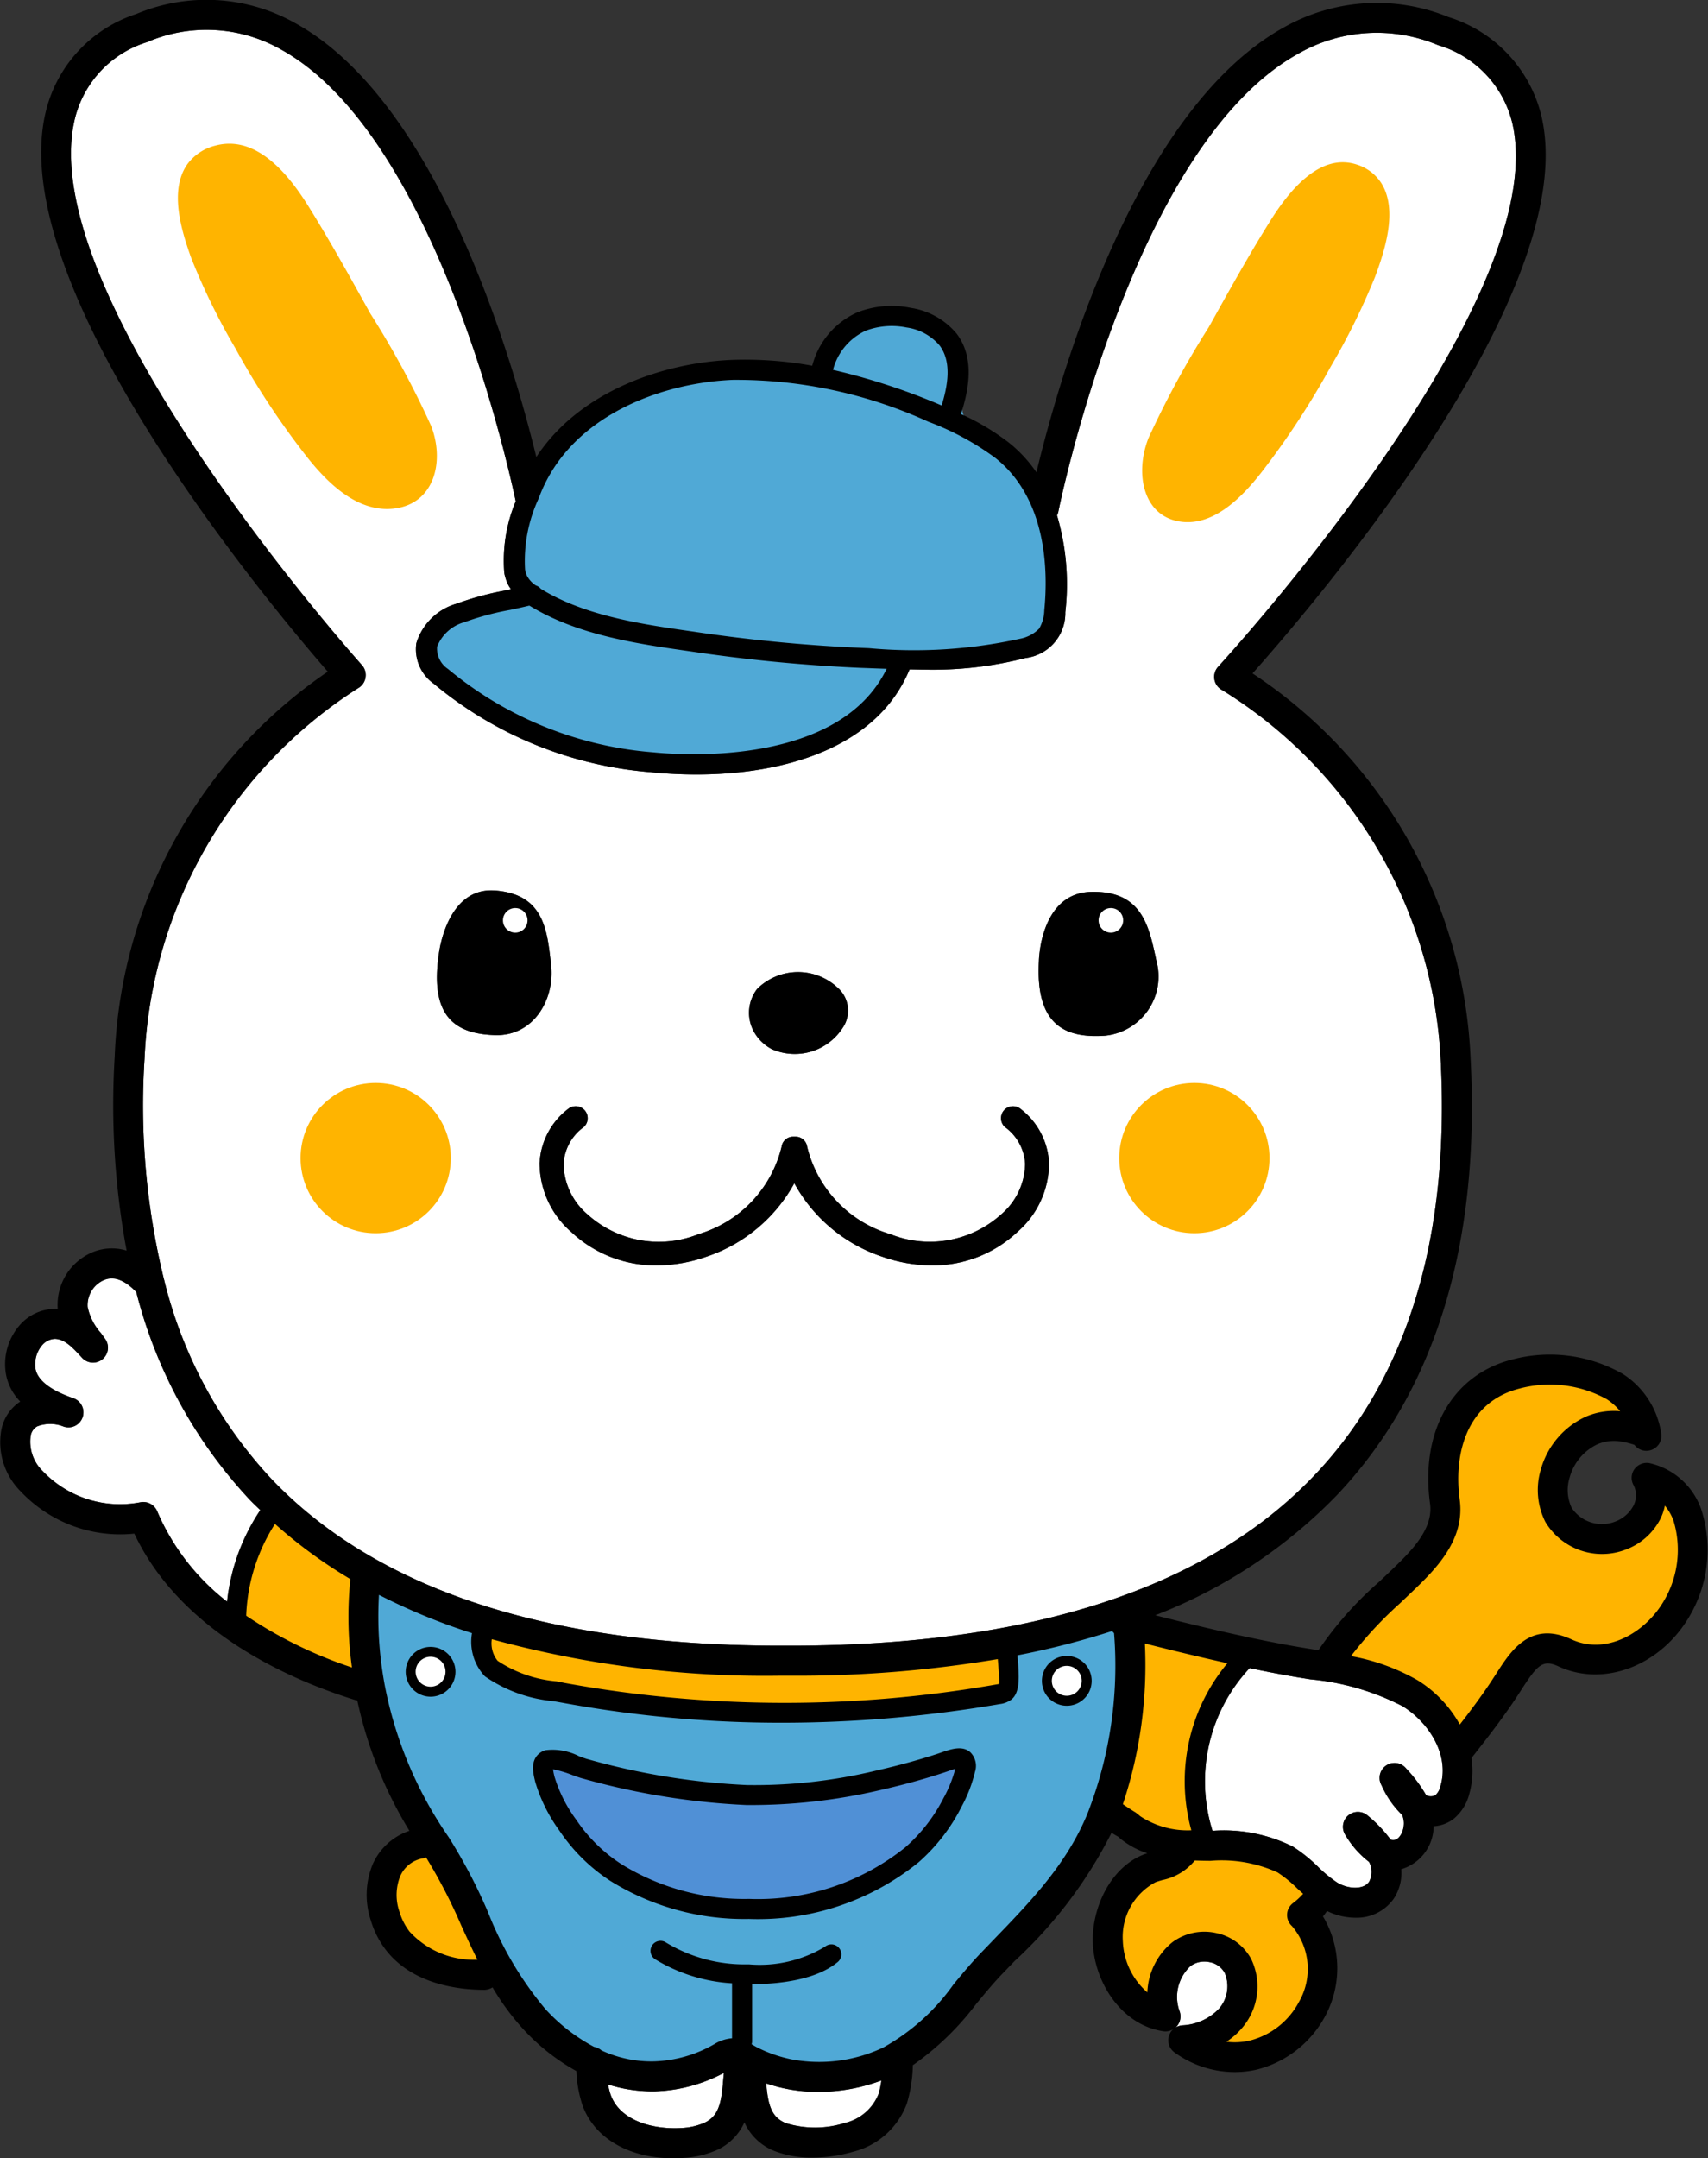 <svg id="レイヤー_1" data-name="レイヤー 1" xmlns="http://www.w3.org/2000/svg" viewBox="0 0 91.446 115.528"><rect x="0" y="0" width="91.446" height="115.528" fill="#333333" stroke="none"/><defs><style>.cls-1{fill:#fff;}.cls-2{fill:#ffb400;}.cls-3{fill:#50a9d6;}.cls-4{fill:#5090d6;}</style></defs><path class="cls-1" d="M59.55,87.307a43.47,43.47,0,0,1-5.07,1.3c0,.073.011.156.018.251.081.979.107,1.756-.349,2.119a1.28,1.28,0,0,1-.61.238,69.288,69.288,0,0,1-11.662,1,64.612,64.612,0,0,1-11.8-1.076l-.458-.081a7.64,7.64,0,0,1-3.653-1.326,2.692,2.692,0,0,1-.692-2.311,32.928,32.928,0,0,1-4.981-2.05,19.981,19.981,0,0,0,.311,4.841,21.33,21.33,0,0,0,3.434,8.137,28.717,28.717,0,0,1,2.108,4.022,18.635,18.635,0,0,0,3.064,5.172,9.69,9.69,0,0,0,2.606,2.023.821.821,0,0,1,.4.191,6.327,6.327,0,0,0,2.808.587,6.858,6.858,0,0,0,3.233-.924,2.113,2.113,0,0,1,.947-.312v-2.943a8.907,8.907,0,0,1-4.1-1.276.535.535,0,1,1,.577-.9,8.109,8.109,0,0,0,4.332,1.162h.1a6.749,6.749,0,0,0,4.069-.948.534.534,0,1,1,.681.823c-1.143.947-3.071,1.176-4.585,1.191v3.076a.5.5,0,0,1-.027.134l.025.014c.1.061.219.13.363.2a7.354,7.354,0,0,0,1.74.593,7.993,7.993,0,0,0,4.926-.635,11.383,11.383,0,0,0,3.764-3.386c.474-.572.95-1.145,1.462-1.677l.656-.681c2.028-2.1,3.943-4.077,5.05-6.781a21.738,21.738,0,0,0,1.426-9.653A.777.777,0,0,1,59.55,87.307Zm-36.5,3.513a1.332,1.332,0,1,1,1.333-1.332A1.333,1.333,0,0,1,23.053,90.82ZM52.2,94.843a7.575,7.575,0,0,1-.712,1.851,9.855,9.855,0,0,1-2.314,2.995A13.663,13.663,0,0,1,40.1,102.72a13.591,13.591,0,0,1-7.417-2.033,9.528,9.528,0,0,1-2.724-2.682,8.622,8.622,0,0,1-1.3-2.612c-.114-.467-.277-1.132.22-1.538l0,0a.952.952,0,0,1,.317-.166,3.09,3.09,0,0,1,1.813.324c.184.067.349.128.466.158a37.683,37.683,0,0,0,8.506,1.382,27.728,27.728,0,0,0,6.912-.769c1.207-.276,2.291-.572,3.313-.908l.183-.064c.506-.176,1.128-.395,1.563-.016A1.03,1.03,0,0,1,52.2,94.843Zm4.911-3.537a1.332,1.332,0,1,1,1.333-1.332A1.332,1.332,0,0,1,57.115,91.306Z"/><path class="cls-1" d="M42.049,111.8a8.79,8.79,0,0,1-1.033-.281l.005.061c.1,1.133.292,1.761,1.051,2.068a5.306,5.306,0,0,0,3.158-.012,2.57,2.57,0,0,0,1.8-1.542,4.191,4.191,0,0,0,.151-.731,9.782,9.782,0,0,1-3.358.614A8.864,8.864,0,0,1,42.049,111.8Z"/><path class="cls-1" d="M23.053,88.691a.8.8,0,1,0,.8.8A.8.8,0,0,0,23.053,88.691Z"/><path class="cls-1" d="M57.115,89.177a.8.8,0,1,0,.8.8A.8.8,0,0,0,57.115,89.177Z"/><path class="cls-1" d="M50.54,94.889c-1.055.348-2.171.654-3.409.936a30.457,30.457,0,0,1-7.175.8,38.72,38.72,0,0,1-8.746-1.415c-.142-.036-.343-.107-.566-.189a5.93,5.93,0,0,0-1.036-.308,3.663,3.663,0,0,0,.081.4,7.567,7.567,0,0,0,1.162,2.3,8.426,8.426,0,0,0,2.423,2.381A12.514,12.514,0,0,0,40.1,101.65a12.622,12.622,0,0,0,8.37-2.763,8.836,8.836,0,0,0,2.064-2.673,6.887,6.887,0,0,0,.607-1.525c-.137.037-.3.094-.4.129Z"/><path class="cls-1" d="M34.882,111.95a7.931,7.931,0,0,1-2.327-.369,3.791,3.791,0,0,0,.128.517c.467,1.4,2.241,1.905,3.8,1.811a3.477,3.477,0,0,0,1.241-.284c.7-.332.875-.946.975-2.038l.055-.627a8.43,8.43,0,0,1-3.7.988C35,111.95,34.938,111.95,34.882,111.95Z"/><path class="cls-1" d="M46.038,35.749a87.518,87.518,0,0,1-9.1-.885c-2.815-.4-6-.859-8.579-2.437l-.015-.009c-.339.08-.68.158-1.021.229a14.741,14.741,0,0,0-2.451.656,2.2,2.2,0,0,0-1.47,1.32,1.319,1.319,0,0,0,.586,1.188,19.565,19.565,0,0,0,10.968,4.46c1.7.172,10,.712,12.516-4.47-.33-.012-.661-.023-.988-.036Z"/><path class="cls-1" d="M22.814,99.423a.723.723,0,0,1-.128.038,1.621,1.621,0,0,0-1.264.975,2.7,2.7,0,0,0-.042,1.869,3.277,3.277,0,0,0,.56,1.1,4.662,4.662,0,0,0,3.621,1.484c-.308-.617-.595-1.239-.876-1.855A28.524,28.524,0,0,0,22.814,99.423Z"/><path class="cls-1" d="M50.415,21.705c.3-.974.576-2.3-.11-3.215a2.832,2.832,0,0,0-1.765-.961,3.956,3.956,0,0,0-2.185.17A3.182,3.182,0,0,0,44.6,19.8a34.64,34.64,0,0,1,5.555,1.795C50.238,21.628,50.327,21.668,50.415,21.705Z"/><path class="cls-1" d="M28.213,30.82a1.436,1.436,0,0,0,.477.52.563.563,0,0,1,.267.18l.014.009c2.372,1.453,5.433,1.892,8.133,2.278a85.694,85.694,0,0,0,8.978.872l.447.018a26.427,26.427,0,0,0,8.063-.5,1.95,1.95,0,0,0,1.043-.545,2.006,2.006,0,0,0,.277-.98c.208-2.1.144-5.963-2.62-8.158a14.679,14.679,0,0,0-3.591-1.94,24.769,24.769,0,0,0-10.463-2.24c-3.767.152-8.746,1.9-10.38,6.31a7.924,7.924,0,0,0-.747,3.844A1.5,1.5,0,0,0,28.213,30.82Z"/><path class="cls-1" d="M18.76,84.525a25.625,25.625,0,0,1-4.038-2.954,9.763,9.763,0,0,0-1.541,4.916,23.264,23.264,0,0,0,5.662,2.768A19.643,19.643,0,0,1,18.76,84.525Z"/><path class="cls-1" d="M13.357,80.255a25.421,25.421,0,0,1-6.06-11.1c-.907-.951-1.5-.733-1.731-.645a1.466,1.466,0,0,0-.873,1.447,3.041,3.041,0,0,0,.716,1.4l.217.3a.8.8,0,0,1-1.247,1c-.463-.5-.883-.979-1.428-1a.943.943,0,0,0-.709.356,1.6,1.6,0,0,0-.35,1.2c.108.807,1.163,1.327,2.03,1.622a.8.8,0,1,1-.514,1.518A1.92,1.92,0,0,0,1.99,76.35a.714.714,0,0,0-.349.516,2.191,2.191,0,0,0,.635,1.867A5.72,5.72,0,0,0,7.5,80.416a.807.807,0,0,1,.915.481,12.16,12.16,0,0,0,3.74,4.831,10.837,10.837,0,0,1,1.78-4.9C13.745,80.636,13.544,80.451,13.357,80.255Z"/><path class="cls-1" d="M77.132,56.705a24.721,24.721,0,0,0-11.7-19.766.8.8,0,0,1-.211-1.251c.18-.2,17.991-19.6,15.743-29.118A5.766,5.766,0,0,0,76.99,2.415a8.462,8.462,0,0,0-7.492.464C60.637,7.8,56.7,27.181,56.666,27.377a.828.828,0,0,1-.074.206,13.044,13.044,0,0,1,.445,5.189,2.419,2.419,0,0,1-2.123,2.449,19.993,19.993,0,0,1-5.416.623c-.267,0-.533-.009-.8-.013-1.711,4.159-6.636,5.627-11.415,5.627a24.34,24.34,0,0,1-2.447-.124,20.725,20.725,0,0,1-11.62-4.742,2.26,2.26,0,0,1-.926-2.159,3.159,3.159,0,0,1,2.149-2.118A16.075,16.075,0,0,1,27.08,31.6c.093-.019.185-.042.278-.062a1.82,1.82,0,0,1-.181-.3A2.445,2.445,0,0,1,27,30.674h0a8.216,8.216,0,0,1,.612-3.841C27,23.956,23.074,7.094,15.057,2.657a8.061,8.061,0,0,0-7.187-.4A5.717,5.717,0,0,0,4.005,6.369C1.735,15.893,19.2,35.4,19.377,35.6a.8.8,0,0,1,.194.671.8.8,0,0,1-.4.569A24.776,24.776,0,0,0,7.74,56.646,39.122,39.122,0,0,0,8.778,68.482a.868.868,0,0,1,.027.1A23.906,23.906,0,0,0,14.518,79.15c5.594,5.886,14.655,8.894,26.942,8.941h1.213c12.7-.059,22.025-3.134,27.725-9.144C75.367,73.71,77.631,66.227,77.132,56.705Zm-36.6-3.766a3.113,3.113,0,0,1,4.324-.058A1.632,1.632,0,0,1,45.13,55a3.052,3.052,0,0,1-3.791,1.163,2.306,2.306,0,0,1-.866-.762A2.092,2.092,0,0,1,40.536,52.939ZM26.5,55.409c-2.04-.065-3.511-.9-3.009-4.322,0,0,.385-3.612,3.012-3.419s2.8,2.129,3,4S28.537,55.473,26.5,55.409ZM54.485,65.933a6.607,6.607,0,0,1-4.589,1.8,8.11,8.11,0,0,1-2.648-.462,8.4,8.4,0,0,1-4.719-3.935,8.4,8.4,0,0,1-4.716,3.934,8.127,8.127,0,0,1-2.649.463,6.605,6.605,0,0,1-4.591-1.8,4.888,4.888,0,0,1-1.682-3.683,3.886,3.886,0,0,1,1.569-2.925.642.642,0,0,1,.8,1A2.6,2.6,0,0,0,30.174,62.3,3.622,3.622,0,0,0,31.45,65,5.7,5.7,0,0,0,37.4,66.061a6.469,6.469,0,0,0,4.451-4.684.618.618,0,0,1,.624-.534l.009,0a.426.426,0,0,1,.051,0,.4.4,0,0,1,.049,0l.009,0a.624.624,0,0,1,.624.533,6.474,6.474,0,0,0,4.456,4.686A5.71,5.71,0,0,0,53.608,65a3.632,3.632,0,0,0,1.278-2.7A2.611,2.611,0,0,0,53.8,60.33a.642.642,0,0,1,.8-1,3.884,3.884,0,0,1,1.567,2.925A4.888,4.888,0,0,1,54.485,65.933Zm4.668-10.491c-2.118.139-3.722-.549-3.53-4,0,0,.053-3.634,2.792-3.7s3.1,1.84,3.495,3.681A3.183,3.183,0,0,1,59.153,55.442Z"/><path class="cls-1" d="M65.715,89.033c-1.49-.331-2.965-.688-4.419-1.055a23.555,23.555,0,0,1-1.177,8.6c.221.149.44.3.67.436a3.228,3.228,0,0,1,.259.208,4.611,4.611,0,0,0,2.736.756A9.869,9.869,0,0,1,65.715,89.033Z"/><path class="cls-1" d="M68.911,102.463a.8.8,0,0,1,.323-.6,3.669,3.669,0,0,0,.536-.494c-.1-.09-.2-.18-.3-.27a6.771,6.771,0,0,0-1.071-.874,7.249,7.249,0,0,0-3.6-.619q-.414,0-.829-.018a3.006,3.006,0,0,1-1.734,1.046c-.13.038-.257.076-.372.118a3.322,3.322,0,0,0-1.746,3.163,3.825,3.825,0,0,0,1.312,2.733,3.635,3.635,0,0,1,1.343-2.688,2.885,2.885,0,0,1,2.362-.485,2.756,2.756,0,0,1,1.855,1.387,3.4,3.4,0,0,1-.505,3.709,3.8,3.8,0,0,1-.823.719,3.538,3.538,0,0,0,1.274-.069,4.122,4.122,0,0,0,2.588-2.02,3.536,3.536,0,0,0-.351-4.1A.8.8,0,0,1,68.911,102.463Z"/><path class="cls-1" d="M65.571,105.607a1.158,1.158,0,0,0-.788-.57,1.352,1.352,0,0,0-.3-.033,1.233,1.233,0,0,0-.743.236,2.251,2.251,0,0,0-.581,2.426.807.807,0,0,1-.136.779c-.025.029-.052.056-.079.084a.78.78,0,0,1,.353-.115,2.9,2.9,0,0,0,1.97-.886A1.827,1.827,0,0,0,65.571,105.607Z"/><path class="cls-1" d="M75.068,91.315a13.494,13.494,0,0,0-4.914-1.424l-.623-.1c-.879-.147-1.755-.316-2.626-.5A8.878,8.878,0,0,0,64.917,98a8.311,8.311,0,0,1,4.307.848,8.2,8.2,0,0,1,1.337,1.073,7.047,7.047,0,0,0,1.028.847c.555.341,1.393.412,1.71-.036a1.139,1.139,0,0,0,0-1.066,5.03,5.03,0,0,1-1.266-1.435.8.8,0,0,1,1.21-1.029,7.076,7.076,0,0,1,1.216,1.276.45.45,0,0,0,.227.011c.311-.078.548-.636.46-1.087a1.692,1.692,0,0,0-.065-.239,5.038,5.038,0,0,1-1.113-1.6.8.8,0,0,1,1.316-.9,7.577,7.577,0,0,1,1.073,1.431.532.532,0,0,0,.5,0,.958.958,0,0,0,.274-.512C77.617,93.9,76.462,92.159,75.068,91.315Z"/><path class="cls-1" d="M30.27,90.089a65.669,65.669,0,0,0,23.09.07.874.874,0,0,0,.14-.031c.02-.118-.044-.892-.067-1.183,0-.051-.007-.093-.011-.14A64.846,64.846,0,0,1,42.3,89.7h-.55a55.349,55.349,0,0,1-15.422-1.951,1.486,1.486,0,0,0,.312,1.161A6.722,6.722,0,0,0,29.8,90Z"/><path class="cls-1" d="M89.134,80.6a2.812,2.812,0,0,1-.265.756,3.422,3.422,0,0,1-1.807,1.588,3.536,3.536,0,0,1-4.33-1.478,3.81,3.81,0,0,1-.24-2.8,4.418,4.418,0,0,1,2.392-2.822,3.833,3.833,0,0,1,1.855-.3,3.144,3.144,0,0,0-.719-.644,6.316,6.316,0,0,0-4.671-.567c-2.859.727-3.525,3.548-3.2,5.946.3,2.193-1.344,3.774-2.545,4.929l-.662.629a20.7,20.7,0,0,0-2.614,2.818A11.143,11.143,0,0,1,75.9,89.942a6.5,6.5,0,0,1,2.257,2.368c.555-.715,1.13-1.483,1.659-2.274l.3-.461c.767-1.2,1.809-2.84,4.013-1.825,1.88.867,3.92-.36,4.89-1.951a5.375,5.375,0,0,0,.566-4.428A2.8,2.8,0,0,0,89.134,80.6Z"/><path class="cls-2" d="M13.448,82.7l.6-1.291a1.014,1.014,0,0,1,.333-.459c.358-.225.808.061,1.141.322a16.248,16.248,0,0,0,2.942,1.837,1.771,1.771,0,0,1,.729.511,1.62,1.62,0,0,1,.222.7,25.639,25.639,0,0,1,.253,5.339.339.339,0,0,1-.048.187.311.311,0,0,1-.192.1,2.933,2.933,0,0,1-1.644-.3,19.111,19.111,0,0,1-4.793-2.563C11.808,86.109,12.946,83.779,13.448,82.7Z"/><path class="cls-2" d="M25.938,88.831c.464,1.017,1.746,1.307,2.853,1.466,8.128,1.163,16.445,1.986,24.514.47a.988.988,0,0,0,.574-.245.921.921,0,0,0,.167-.646,5.593,5.593,0,0,0-.173-1.287.6.6,0,0,0-.221-.387.633.633,0,0,0-.405-.045c-1.974.213-3.947.44-5.927.579A66.667,66.667,0,0,1,28.6,87.419c-.507-.11-2.049-.764-2.5-.565C25.549,87.092,25.745,88.407,25.938,88.831Z"/><path class="cls-2" d="M66.042,88.038a.888.888,0,0,1,.476.143.6.6,0,0,1,.126.673,2,2,0,0,1-.428.59A8.165,8.165,0,0,0,64.2,93.32a14.132,14.132,0,0,0,.4,5.542c-1.528.424-3.092-.483-4.335-1.466a2.011,2.011,0,0,1-.727-.86,2.227,2.227,0,0,1,.156-1.366,17.157,17.157,0,0,0,.7-7.181c-.062-.537-.377-1.132.167-1.215.414-.064,1.35.451,1.772.567A22.857,22.857,0,0,0,66.042,88.038Z"/><path class="cls-2" d="M21.3,99.317a3.107,3.107,0,0,0-.741,3.041,4.091,4.091,0,0,0,2.082,2.428,6.04,6.04,0,0,0,3.2.582.632.632,0,0,0,.413-.135.5.5,0,0,0,.122-.344,2.026,2.026,0,0,0-.311-.96c-.726-1.387-1.5-2.759-2.18-4.17-.22-.456-.326-.784-.856-.951A1.746,1.746,0,0,0,21.3,99.317Z"/><path class="cls-3" d="M19.524,84.411a13.011,13.011,0,0,1,5.169,1.8,1.966,1.966,0,0,1,.752.682,4.154,4.154,0,0,1,.251,1.089,2.885,2.885,0,0,0,1.62,1.847,8.1,8.1,0,0,0,2.453.62,81.613,81.613,0,0,0,23.065.157,1.357,1.357,0,0,0,1.046-.5c.31-.544-.187-1.37.264-1.8a1.123,1.123,0,0,1,.462-.226l4.539-1.4a.922.922,0,0,1,.757-.01.888.888,0,0,1,.315.626,23.749,23.749,0,0,1-.028,6.549,12.67,12.67,0,0,1-.432,2.58,12.7,12.7,0,0,1-2.947,4.428l-5.921,6.636a13.175,13.175,0,0,1-2.336,2.223,8.845,8.845,0,0,1-6.676,1.046,12.251,12.251,0,0,0-3.168-.484,10.1,10.1,0,0,0-1.656.315c-1.846.436-3.915.612-5.525-.39a30.9,30.9,0,0,1-2.792-2.588,11.737,11.737,0,0,1-1.357-1.1,6.229,6.229,0,0,1-.993-1.742,53.3,53.3,0,0,0-3.426-6.491,18.094,18.094,0,0,1-1.522-2.745,22.694,22.694,0,0,1-.824-3.016c-.344-1.393-1.1-2.807-1.315-4.211A24.111,24.111,0,0,1,19.524,84.411Z"/><path class="cls-4" d="M31.364,94.544a31.706,31.706,0,0,0,18.561.016,3.406,3.406,0,0,1,1.517-.236,2.064,2.064,0,0,1-.308,1.557,9.321,9.321,0,0,1-2.9,3.909c-.474.309-1,.528-1.5.794-.455.241-.89.522-1.364.72a7.405,7.405,0,0,1-1.785.435,26.13,26.13,0,0,1-2.93.258,15.762,15.762,0,0,1-2.815-.132,14.589,14.589,0,0,1-4.3-1.428,9.657,9.657,0,0,1-2.4-1.587,6.356,6.356,0,0,1-1.772-3.089c-.08-.333-.376-1.346-.058-1.572C29.724,93.894,30.943,94.414,31.364,94.544Z"/><circle class="cls-1" cx="23.054" cy="89.488" r="0.954"/><circle class="cls-1" cx="57.116" cy="89.974" r="1.016"/><path class="cls-2" d="M12.6,18.641a34.965,34.965,0,0,1-2.376-4.865C9.7,12.3,9.042,10.151,10.052,8.759a2.654,2.654,0,0,1,1.47-.963C13.7,7.205,15.406,9.275,16.487,11c1.176,1.88,2.252,3.827,3.332,5.771a48.927,48.927,0,0,1,3.271,6.046c.726,1.9.16,4.15-1.987,4.406-1.949.232-3.565-1.352-4.723-2.833A42.387,42.387,0,0,1,12.6,18.641Z"/><path class="cls-2" d="M71.253,19.613a36.59,36.59,0,0,0,2.363-4.784c.543-1.458,1.224-3.583.352-5.006a2.422,2.422,0,0,0-1.308-1.01c-1.969-.66-3.615,1.352-4.67,3.042-1.15,1.84-2.21,3.751-3.273,5.658a50.716,50.716,0,0,0-3.227,5.935c-.738,1.87-.306,4.141,1.651,4.465,1.776.295,3.316-1.234,4.434-2.677A43.124,43.124,0,0,0,71.253,19.613Z"/><path class="cls-3" d="M45.4,17.807a4.542,4.542,0,0,1,2.4-.995,3.765,3.765,0,0,1,2.955.685,3.71,3.71,0,0,1,.83,3.6,1.771,1.771,0,0,0-.014,1.089,1.9,1.9,0,0,0,.752.7,10.232,10.232,0,0,1,4.433,10.459A1.77,1.77,0,0,1,56,34.618a2.072,2.072,0,0,1-.729.184q-3.088.39-6.2.542a1.614,1.614,0,0,0-.588.1c-.548.247-.579.952-.74,1.507a4.213,4.213,0,0,1-2.926,2.438,22.521,22.521,0,0,0-3.824,1.254,4.758,4.758,0,0,1-.863.43,3.234,3.234,0,0,1-.968.1A29.552,29.552,0,0,1,25.644,37.8a4.6,4.6,0,0,1-2.068-1.745,4.585,4.585,0,0,1-.342-2.115.906.906,0,0,1,.109-.529A1.025,1.025,0,0,1,24,33.082l3.133-.691c.372-.082.818-.238.867-.6a.981.981,0,0,0-.12-.487c-.881-2.126.311-4.492,1.643-6.4a12.328,12.328,0,0,1,2.306-2.627c2.426-1.946,5.842-2.247,9.019-2.294a23.516,23.516,0,0,0,3.573-.021A2.9,2.9,0,0,1,45.4,17.807Z"/><path class="cls-2" d="M74.23,85.464c1.376-1.427,2.828-3.014,3.013-4.987.077-.822-.077-1.651-.023-2.475a5.052,5.052,0,0,1,3.947-4.49,8.374,8.374,0,0,1,1.629-.119,7.567,7.567,0,0,1,1.918.188,4.426,4.426,0,0,1,3.018,2.827c-.824.294-1.8-.04-2.578.367a3,3,0,0,0-.985,1.028,5.985,5.985,0,0,0-.988,1.889,2.025,2.025,0,0,0,.48,1.982,2.235,2.235,0,0,0,1.186.486,3.541,3.541,0,0,0,2.5-.53A2.6,2.6,0,0,0,88.49,79.4c.555-.125,1,.443,1.28.938a6.263,6.263,0,0,1,.879,2.148,6.5,6.5,0,0,1-1.14,3.888,4.476,4.476,0,0,1-1.186,1.57,4.154,4.154,0,0,1-1.917.612,8.446,8.446,0,0,1-2.975-.009,2.184,2.184,0,0,0-.983-.1,1.63,1.63,0,0,0-.631.369,9.575,9.575,0,0,0-2.506,3.214,3.662,3.662,0,0,1-.514.888.984.984,0,0,1-.915.356c-.539-.126-.723-.774-.985-1.261a4.218,4.218,0,0,0-2.658-1.8c-.617-.181-3.568-.675-3.279-1.482.041-.115.577-.477.69-.592.282-.291.562-.584.843-.875Z"/><path class="cls-2" d="M64.392,98.774a12.467,12.467,0,0,1,3.041.127,3.852,3.852,0,0,1,1.779.819,4.318,4.318,0,0,1,.475.509,1.785,1.785,0,0,1,.527,1.625,2.058,2.058,0,0,0-.219.6,1.162,1.162,0,0,0,.15.486A7.034,7.034,0,0,1,70.6,105.5a3.34,3.34,0,0,1-.026.848,2.647,2.647,0,0,1-.257.677,4.948,4.948,0,0,1-2.568,2.4,8.294,8.294,0,0,1-1.79.388,2.2,2.2,0,0,1-1.678-.215.286.286,0,0,1-.137-.241c.019-.132.176-.184.3-.217a2.947,2.947,0,0,0,1.469-.845,2.2,2.2,0,0,0,.591-1.568,3.7,3.7,0,0,0-.748-1.779,1.48,1.48,0,0,0-.366-.424,1.456,1.456,0,0,0-.579-.194c-.312-.055-.625-.1-.94-.139a1.347,1.347,0,0,0-.7.045,1.287,1.287,0,0,0-.6.8,6.872,6.872,0,0,0-.4,2.763,2.163,2.163,0,0,1-1.5-.991,4.485,4.485,0,0,1-1.22-2.21,4.113,4.113,0,0,1,.07-1.144,4.469,4.469,0,0,1,1.369-2.964c.561-.427,1.315-.568,1.831-1.049A2.243,2.243,0,0,1,64.392,98.774Z"/><path d="M29.506,51.667c-.206-1.87-.378-3.8-3-4s-3.012,3.419-3.012,3.419c-.5,3.419.969,4.257,3.009,4.322S29.712,53.538,29.506,51.667Zm28.909-3.93c-2.739.069-2.792,3.7-2.792,3.7-.192,3.453,1.412,4.141,3.53,4a3.183,3.183,0,0,0,2.757-4.024C61.518,49.577,61.154,47.667,58.415,47.737Zm-17.076,8.43A3.052,3.052,0,0,0,45.13,55a1.632,1.632,0,0,0-.27-2.123,3.113,3.113,0,0,0-4.324.058,2.092,2.092,0,0,0-.063,2.466A2.306,2.306,0,0,0,41.339,56.167Zm9.05,37.643-.183.064c-1.022.336-2.106.632-3.313.908a27.728,27.728,0,0,1-6.912.769,37.683,37.683,0,0,1-8.506-1.382c-.117-.03-.282-.091-.466-.158a3.09,3.09,0,0,0-1.813-.324.952.952,0,0,0-.317.166l0,0c-.5.406-.334,1.071-.22,1.538a8.622,8.622,0,0,0,1.3,2.612,9.528,9.528,0,0,0,2.724,2.682A13.591,13.591,0,0,0,40.1,102.72a13.663,13.663,0,0,0,9.076-3.031,9.855,9.855,0,0,0,2.314-2.995,7.575,7.575,0,0,0,.712-1.851,1.03,1.03,0,0,0-.252-1.049C51.517,93.415,50.9,93.634,50.389,93.81Zm.147,2.4a8.836,8.836,0,0,1-2.064,2.673,12.622,12.622,0,0,1-8.37,2.763,12.514,12.514,0,0,1-6.828-1.857,8.426,8.426,0,0,1-2.423-2.381,7.567,7.567,0,0,1-1.162-2.3,3.663,3.663,0,0,1-.081-.4,5.93,5.93,0,0,1,1.036.308c.223.082.424.153.566.189a38.72,38.72,0,0,0,8.746,1.415,30.457,30.457,0,0,0,7.175-.8c1.238-.282,2.354-.588,3.409-.936l.206-.071c.1-.035.26-.092.4-.129A6.887,6.887,0,0,1,50.536,96.214ZM91.081,80.789A3.819,3.819,0,0,0,88.3,78.317a.815.815,0,0,0-.8.334.8.8,0,0,0-.031.863,1.208,1.208,0,0,1-.027,1.107,1.827,1.827,0,0,1-.974.83,1.945,1.945,0,0,1-2.325-.746,2.235,2.235,0,0,1-.106-1.612,2.777,2.777,0,0,1,1.489-1.784,2.267,2.267,0,0,1,1.1-.169,4.5,4.5,0,0,1,.881.2.792.792,0,0,0,.771.309.8.8,0,0,0,.662-.92A4.57,4.57,0,0,0,86.9,73.554a7.877,7.877,0,0,0-5.942-.78c-3.2.812-4.928,3.842-4.393,7.72.19,1.382-1.063,2.586-2.072,3.557l-.648.615a19.211,19.211,0,0,0-3.258,3.67l-.178-.029-.614-.1c-2.676-.446-5.34-1.088-7.944-1.743a27.169,27.169,0,0,0,9.711-6.413c5.285-5.569,7.7-13.451,7.171-23.429A25.992,25.992,0,0,0,67.06,36.047C70.4,32.3,84.733,15.551,82.525,6.2A7.347,7.347,0,0,0,77.556.914a10.12,10.12,0,0,0-8.84.564C60.753,5.905,56.7,20.247,55.49,25.284a7.292,7.292,0,0,0-1.475-1.59,12.808,12.808,0,0,0-2.57-1.533c0-.006.009-.009.011-.015.381-1.2.773-2.943-.232-4.278A3.958,3.958,0,0,0,48.76,16.48a5.073,5.073,0,0,0-2.846.235,4.3,4.3,0,0,0-2.427,2.863,20,20,0,0,0-4.3-.314c-3.565.143-8.127,1.62-10.472,5.2-1.369-5.6-5.355-19.047-12.883-23.213a9.692,9.692,0,0,0-8.543-.5A7.3,7.3,0,0,0,2.445,6C.214,15.352,14.3,32.214,17.549,35.953A26.125,26.125,0,0,0,6.14,56.564a42.66,42.66,0,0,0,.638,10.379,2.718,2.718,0,0,0-1.8.076,3.052,3.052,0,0,0-1.888,3.042c-.057,0-.113,0-.172,0a2.541,2.541,0,0,0-1.9.915A3.187,3.187,0,0,0,.3,73.437a2.8,2.8,0,0,0,.785,1.585A2.336,2.336,0,0,0,.078,76.506,3.718,3.718,0,0,0,1.1,79.826a7.322,7.322,0,0,0,6.091,2.267c2.517,5.336,8.462,7.867,11.858,8.916a.7.7,0,0,0,.08.012A22.3,22.3,0,0,0,21.92,98a3.286,3.286,0,0,0-1.964,1.786,4.3,4.3,0,0,0-.111,2.984,4.909,4.909,0,0,0,.831,1.63c1.437,1.833,3.9,2.113,5.266,2.113a.881.881,0,0,0,.429-.13,13.22,13.22,0,0,0,1.662,2.254,11.27,11.27,0,0,0,2.825,2.224,6.709,6.709,0,0,0,.3,1.747c.6,1.811,2.488,2.922,4.877,2.922.18,0,.366-.006.552-.019a5.04,5.04,0,0,0,1.817-.434,2.947,2.947,0,0,0,1.452-1.47,2.932,2.932,0,0,0,1.614,1.535,5.442,5.442,0,0,0,2.024.353,7.838,7.838,0,0,0,2.187-.316,4.138,4.138,0,0,0,2.87-2.571,7.652,7.652,0,0,0,.322-2.06,15.11,15.11,0,0,0,3.415-3.308c.451-.543.9-1.089,1.385-1.593l.652-.677a24.048,24.048,0,0,0,5.186-6.863c.122.075.246.152.343.2.008.007.154.135.163.141a4.532,4.532,0,0,0,1.412.755c-.041.013-.086.026-.126.04-1.89.695-2.849,2.95-2.794,4.717.062,2.08,1.489,4.43,3.77,4.768a.772.772,0,0,0,.533-.109.812.812,0,0,0-.23.372.8.8,0,0,0,.294.867,5.494,5.494,0,0,0,3.232,1.057,5.2,5.2,0,0,0,1.192-.136,5.749,5.749,0,0,0,3.622-2.807,5.4,5.4,0,0,0-.091-5.39c.083-.087.144-.195.222-.287a3.487,3.487,0,0,0,1.5.358,2.428,2.428,0,0,0,2.055-1,2.5,2.5,0,0,0,.416-1.6l.042-.01a2.422,2.422,0,0,0,1.692-2.287,1.959,1.959,0,0,0,1.069-.394,2.527,2.527,0,0,0,.838-1.335,4.486,4.486,0,0,0,.116-1.92c.75-.948,1.6-2.035,2.363-3.179l.317-.488c.867-1.351,1.156-1.624,1.991-1.235,2.39,1.1,5.366,0,6.933-2.572A7.016,7.016,0,0,0,91.081,80.789ZM46.355,17.7a3.956,3.956,0,0,1,2.185-.17,2.832,2.832,0,0,1,1.765.961c.686.911.41,2.241.11,3.215-.088-.037-.177-.077-.264-.113A34.64,34.64,0,0,0,44.6,19.8,3.182,3.182,0,0,1,46.355,17.7Zm-17.5,8.944c1.634-4.415,6.613-6.158,10.38-6.31A24.769,24.769,0,0,1,49.7,22.573a14.679,14.679,0,0,1,3.591,1.94c2.764,2.195,2.828,6.054,2.62,8.158a2.006,2.006,0,0,1-.277.98,1.95,1.95,0,0,1-1.043.545,26.427,26.427,0,0,1-8.063.5l-.447-.018a85.694,85.694,0,0,1-8.978-.872c-2.7-.386-5.761-.825-8.133-2.278l-.014-.009a.563.563,0,0,0-.267-.18,1.436,1.436,0,0,1-.477-.52,1.5,1.5,0,0,1-.1-.333A7.924,7.924,0,0,1,28.858,26.643ZM47.471,35.8c-2.514,5.182-10.818,4.642-12.516,4.47a19.565,19.565,0,0,1-10.968-4.46,1.319,1.319,0,0,1-.586-1.188,2.2,2.2,0,0,1,1.47-1.32,14.741,14.741,0,0,1,2.451-.656c.341-.071.682-.149,1.021-.229l.015.009c2.575,1.578,5.764,2.035,8.579,2.437a87.518,87.518,0,0,0,9.1.885l.445.016C46.81,35.778,47.141,35.789,47.471,35.8ZM8.419,80.9a.807.807,0,0,0-.915-.481,5.72,5.72,0,0,1-5.228-1.683,2.191,2.191,0,0,1-.635-1.867.714.714,0,0,1,.349-.516,1.92,1.92,0,0,1,1.418.013.8.8,0,1,0,.514-1.518c-.867-.3-1.922-.815-2.03-1.622a1.6,1.6,0,0,1,.35-1.2.943.943,0,0,1,.709-.356c.545.025.965.5,1.428,1a.8.8,0,0,0,1.247-1l-.217-.3a3.041,3.041,0,0,1-.716-1.4,1.466,1.466,0,0,1,.873-1.447c.233-.088.824-.306,1.731.645a25.421,25.421,0,0,0,6.06,11.1c.187.2.388.381.582.571a10.837,10.837,0,0,0-1.78,4.9A12.16,12.16,0,0,1,8.419,80.9Zm4.762,5.59a9.763,9.763,0,0,1,1.541-4.916,25.625,25.625,0,0,0,4.038,2.954,19.643,19.643,0,0,0,.083,4.73A23.264,23.264,0,0,1,13.181,86.487Zm8.759,16.922a3.277,3.277,0,0,1-.56-1.1,2.7,2.7,0,0,1,.042-1.869,1.621,1.621,0,0,1,1.264-.975.723.723,0,0,0,.128-.038,28.524,28.524,0,0,1,1.871,3.615c.281.616.568,1.238.876,1.855A4.662,4.662,0,0,1,21.94,103.409ZM38.7,111.587c-.1,1.092-.278,1.706-.975,2.038a3.477,3.477,0,0,1-1.241.284c-1.556.094-3.33-.409-3.8-1.811a3.791,3.791,0,0,1-.128-.517,7.931,7.931,0,0,0,2.327.369c.056,0,.115,0,.173,0a8.43,8.43,0,0,0,3.7-.988Zm8.339.511a2.57,2.57,0,0,1-1.8,1.542,5.306,5.306,0,0,1-3.158.012c-.759-.307-.949-.935-1.051-2.068l-.005-.061a8.6,8.6,0,0,0,2.812.458,9.782,9.782,0,0,0,3.358-.614A4.191,4.191,0,0,1,47.035,112.1ZM58.226,97.073c-1.107,2.7-3.022,4.684-5.05,6.781l-.656.681c-.512.532-.988,1.105-1.462,1.677a11.383,11.383,0,0,1-3.764,3.386,7.993,7.993,0,0,1-4.926.635,7.354,7.354,0,0,1-1.74-.593c-.144-.071-.261-.14-.363-.2l-.025-.014a.5.5,0,0,0,.027-.134v-3.076c1.514-.015,3.442-.244,4.585-1.191a.534.534,0,1,0-.681-.823,6.749,6.749,0,0,1-4.069.948h-.1a8.109,8.109,0,0,1-4.332-1.162.535.535,0,1,0-.577.9,8.907,8.907,0,0,0,4.1,1.276v2.943a2.113,2.113,0,0,0-.947.312,6.858,6.858,0,0,1-3.233.924,6.327,6.327,0,0,1-2.808-.587.821.821,0,0,0-.4-.191,9.69,9.69,0,0,1-2.606-2.023,18.635,18.635,0,0,1-3.064-5.172,28.717,28.717,0,0,0-2.108-4.022A21.33,21.33,0,0,1,20.6,90.212a19.981,19.981,0,0,1-.311-4.841,32.928,32.928,0,0,0,4.981,2.05,2.692,2.692,0,0,0,.692,2.311,7.64,7.64,0,0,0,3.653,1.326l.458.081a64.612,64.612,0,0,0,11.8,1.076,69.288,69.288,0,0,0,11.662-1,1.28,1.28,0,0,0,.61-.238c.456-.363.43-1.14.349-2.119-.007-.095-.014-.178-.018-.251a43.47,43.47,0,0,0,5.07-1.3.777.777,0,0,0,.1.113A21.738,21.738,0,0,1,58.226,97.073ZM26.332,87.745A55.349,55.349,0,0,0,41.754,89.7h.55a64.846,64.846,0,0,0,11.118-.891c0,.047.007.089.011.14.023.291.087,1.065.067,1.183a.874.874,0,0,1-.14.031,65.669,65.669,0,0,1-23.09-.07L29.8,90a6.722,6.722,0,0,1-3.158-1.1A1.486,1.486,0,0,1,26.332,87.745Zm16.341.346H41.46c-12.287-.047-21.348-3.055-26.942-8.941A23.906,23.906,0,0,1,8.805,68.582a.868.868,0,0,0-.027-.1A39.122,39.122,0,0,1,7.74,56.646,24.776,24.776,0,0,1,19.168,36.84a.8.8,0,0,0,.4-.569.8.8,0,0,0-.194-.671C19.2,35.4,1.735,15.893,4.005,6.369A5.717,5.717,0,0,1,7.87,2.254a8.061,8.061,0,0,1,7.187.4C23.074,7.094,27,23.956,27.612,26.832A8.216,8.216,0,0,0,27,30.673h0a2.445,2.445,0,0,0,.177.568,1.82,1.82,0,0,0,.181.3c-.093.02-.185.043-.278.062a16.075,16.075,0,0,0-2.641.713,3.159,3.159,0,0,0-2.149,2.118,2.26,2.26,0,0,0,.926,2.159,20.725,20.725,0,0,0,11.62,4.742,24.34,24.34,0,0,0,2.447.124c4.779,0,9.7-1.468,11.415-5.627.267,0,.533.013.8.013a19.993,19.993,0,0,0,5.416-.623,2.419,2.419,0,0,0,2.123-2.449,13.044,13.044,0,0,0-.445-5.189.828.828,0,0,0,.074-.206c.038-.2,3.971-19.573,12.832-24.5a8.462,8.462,0,0,1,7.492-.464A5.766,5.766,0,0,1,80.965,6.57C83.213,16.089,65.4,35.493,65.222,35.688a.8.8,0,0,0,.211,1.251,24.721,24.721,0,0,1,11.7,19.766c.5,9.522-1.765,17-6.734,22.242C64.7,84.957,55.369,88.032,42.673,88.091Zm18.375,9.128a3.228,3.228,0,0,0-.259-.208c-.23-.135-.449-.287-.67-.436a23.555,23.555,0,0,0,1.177-8.6c1.454.367,2.929.724,4.419,1.055a9.869,9.869,0,0,0-1.931,8.942A4.611,4.611,0,0,1,61.048,97.219Zm2.246,11.2a.78.78,0,0,0-.353.115c.027-.028.054-.055.079-.084a.807.807,0,0,0,.136-.779,2.251,2.251,0,0,1,.581-2.426A1.233,1.233,0,0,1,64.48,105a1.352,1.352,0,0,1,.3.033,1.158,1.158,0,0,1,.788.57,1.827,1.827,0,0,1-.307,1.921A2.9,2.9,0,0,1,63.294,108.414Zm6.229-1.216a4.122,4.122,0,0,1-2.588,2.02,3.538,3.538,0,0,1-1.274.069,3.8,3.8,0,0,0,.823-.719,3.4,3.4,0,0,0,.505-3.709,2.756,2.756,0,0,0-1.855-1.387,2.885,2.885,0,0,0-2.362.485,3.635,3.635,0,0,0-1.343,2.688,3.825,3.825,0,0,1-1.312-2.733,3.322,3.322,0,0,1,1.746-3.163c.115-.042.242-.08.372-.118a3.006,3.006,0,0,0,1.734-1.046q.415.014.829.018a7.249,7.249,0,0,1,3.6.619,6.771,6.771,0,0,1,1.071.874c.1.09.2.18.3.27a3.669,3.669,0,0,1-.536.494.8.8,0,0,0-.062,1.235A3.536,3.536,0,0,1,69.523,107.2ZM77.128,95.58a.958.958,0,0,1-.274.512.532.532,0,0,1-.5,0,7.577,7.577,0,0,0-1.073-1.431.8.8,0,0,0-1.316.9,5.038,5.038,0,0,0,1.113,1.6,1.692,1.692,0,0,1,.065.239c.088.451-.149,1.009-.46,1.087a.45.45,0,0,1-.227-.011A7.076,7.076,0,0,0,73.243,97.2a.8.8,0,0,0-1.21,1.029A5.03,5.03,0,0,0,73.3,99.666a1.139,1.139,0,0,1,0,1.066c-.317.448-1.155.377-1.71.036a7.047,7.047,0,0,1-1.028-.847,8.2,8.2,0,0,0-1.337-1.073A8.311,8.311,0,0,0,64.917,98a8.878,8.878,0,0,1,1.988-8.707c.871.181,1.747.35,2.626.5l.623.1a13.494,13.494,0,0,1,4.914,1.424C76.462,92.159,77.617,93.9,77.128,95.58ZM89.02,85.8c-.97,1.591-3.01,2.818-4.89,1.951-2.2-1.015-3.246.629-4.013,1.825l-.3.461c-.529.791-1.1,1.559-1.659,2.274A6.5,6.5,0,0,0,75.9,89.942a11.143,11.143,0,0,0-3.569-1.292,20.7,20.7,0,0,1,2.614-2.818l.662-.629c1.2-1.155,2.847-2.736,2.545-4.929-.328-2.4.338-5.219,3.2-5.946a6.316,6.316,0,0,1,4.671.567,3.144,3.144,0,0,1,.719.644,3.833,3.833,0,0,0-1.855.3,4.418,4.418,0,0,0-2.392,2.822,3.81,3.81,0,0,0,.24,2.8,3.536,3.536,0,0,0,4.33,1.478,3.422,3.422,0,0,0,1.807-1.588,2.812,2.812,0,0,0,.265-.756,2.8,2.8,0,0,1,.452.773A5.375,5.375,0,0,1,89.02,85.8ZM54.6,59.325a.642.642,0,0,0-.8,1A2.611,2.611,0,0,1,54.886,62.3,3.632,3.632,0,0,1,53.608,65a5.71,5.71,0,0,1-5.94,1.065,6.474,6.474,0,0,1-4.456-4.686.624.624,0,0,0-.624-.533l-.009,0a.4.4,0,0,0-.049,0,.426.426,0,0,0-.051,0l-.009,0a.618.618,0,0,0-.624.534A6.469,6.469,0,0,1,37.4,66.061,5.7,5.7,0,0,1,31.45,65,3.622,3.622,0,0,1,30.174,62.3a2.6,2.6,0,0,1,1.084-1.972.642.642,0,0,0-.8-1,3.886,3.886,0,0,0-1.569,2.925,4.888,4.888,0,0,0,1.682,3.683,6.605,6.605,0,0,0,4.591,1.8,8.127,8.127,0,0,0,2.649-.463,8.4,8.4,0,0,0,4.716-3.934,8.4,8.4,0,0,0,4.719,3.935,8.11,8.11,0,0,0,2.648.462,6.607,6.607,0,0,0,4.589-1.8,4.888,4.888,0,0,0,1.682-3.683A3.884,3.884,0,0,0,54.6,59.325ZM23.053,88.157a1.332,1.332,0,1,0,1.333,1.331A1.332,1.332,0,0,0,23.053,88.157Zm0,2.128a.8.8,0,1,1,.8-.8A.8.8,0,0,1,23.053,90.285Zm34.062-1.643a1.332,1.332,0,1,0,1.333,1.332A1.333,1.333,0,0,0,57.115,88.642Zm0,2.13a.8.8,0,1,1,.8-.8A.8.8,0,0,1,57.115,90.772Z"/><circle class="cls-1" cx="27.586" cy="49.265" r="0.658"/><circle class="cls-1" cx="59.476" cy="49.265" r="0.658"/><circle class="cls-2" cx="20.114" cy="61.991" r="4.022"/><circle class="cls-2" cx="63.946" cy="61.991" r="4.022"/></svg>